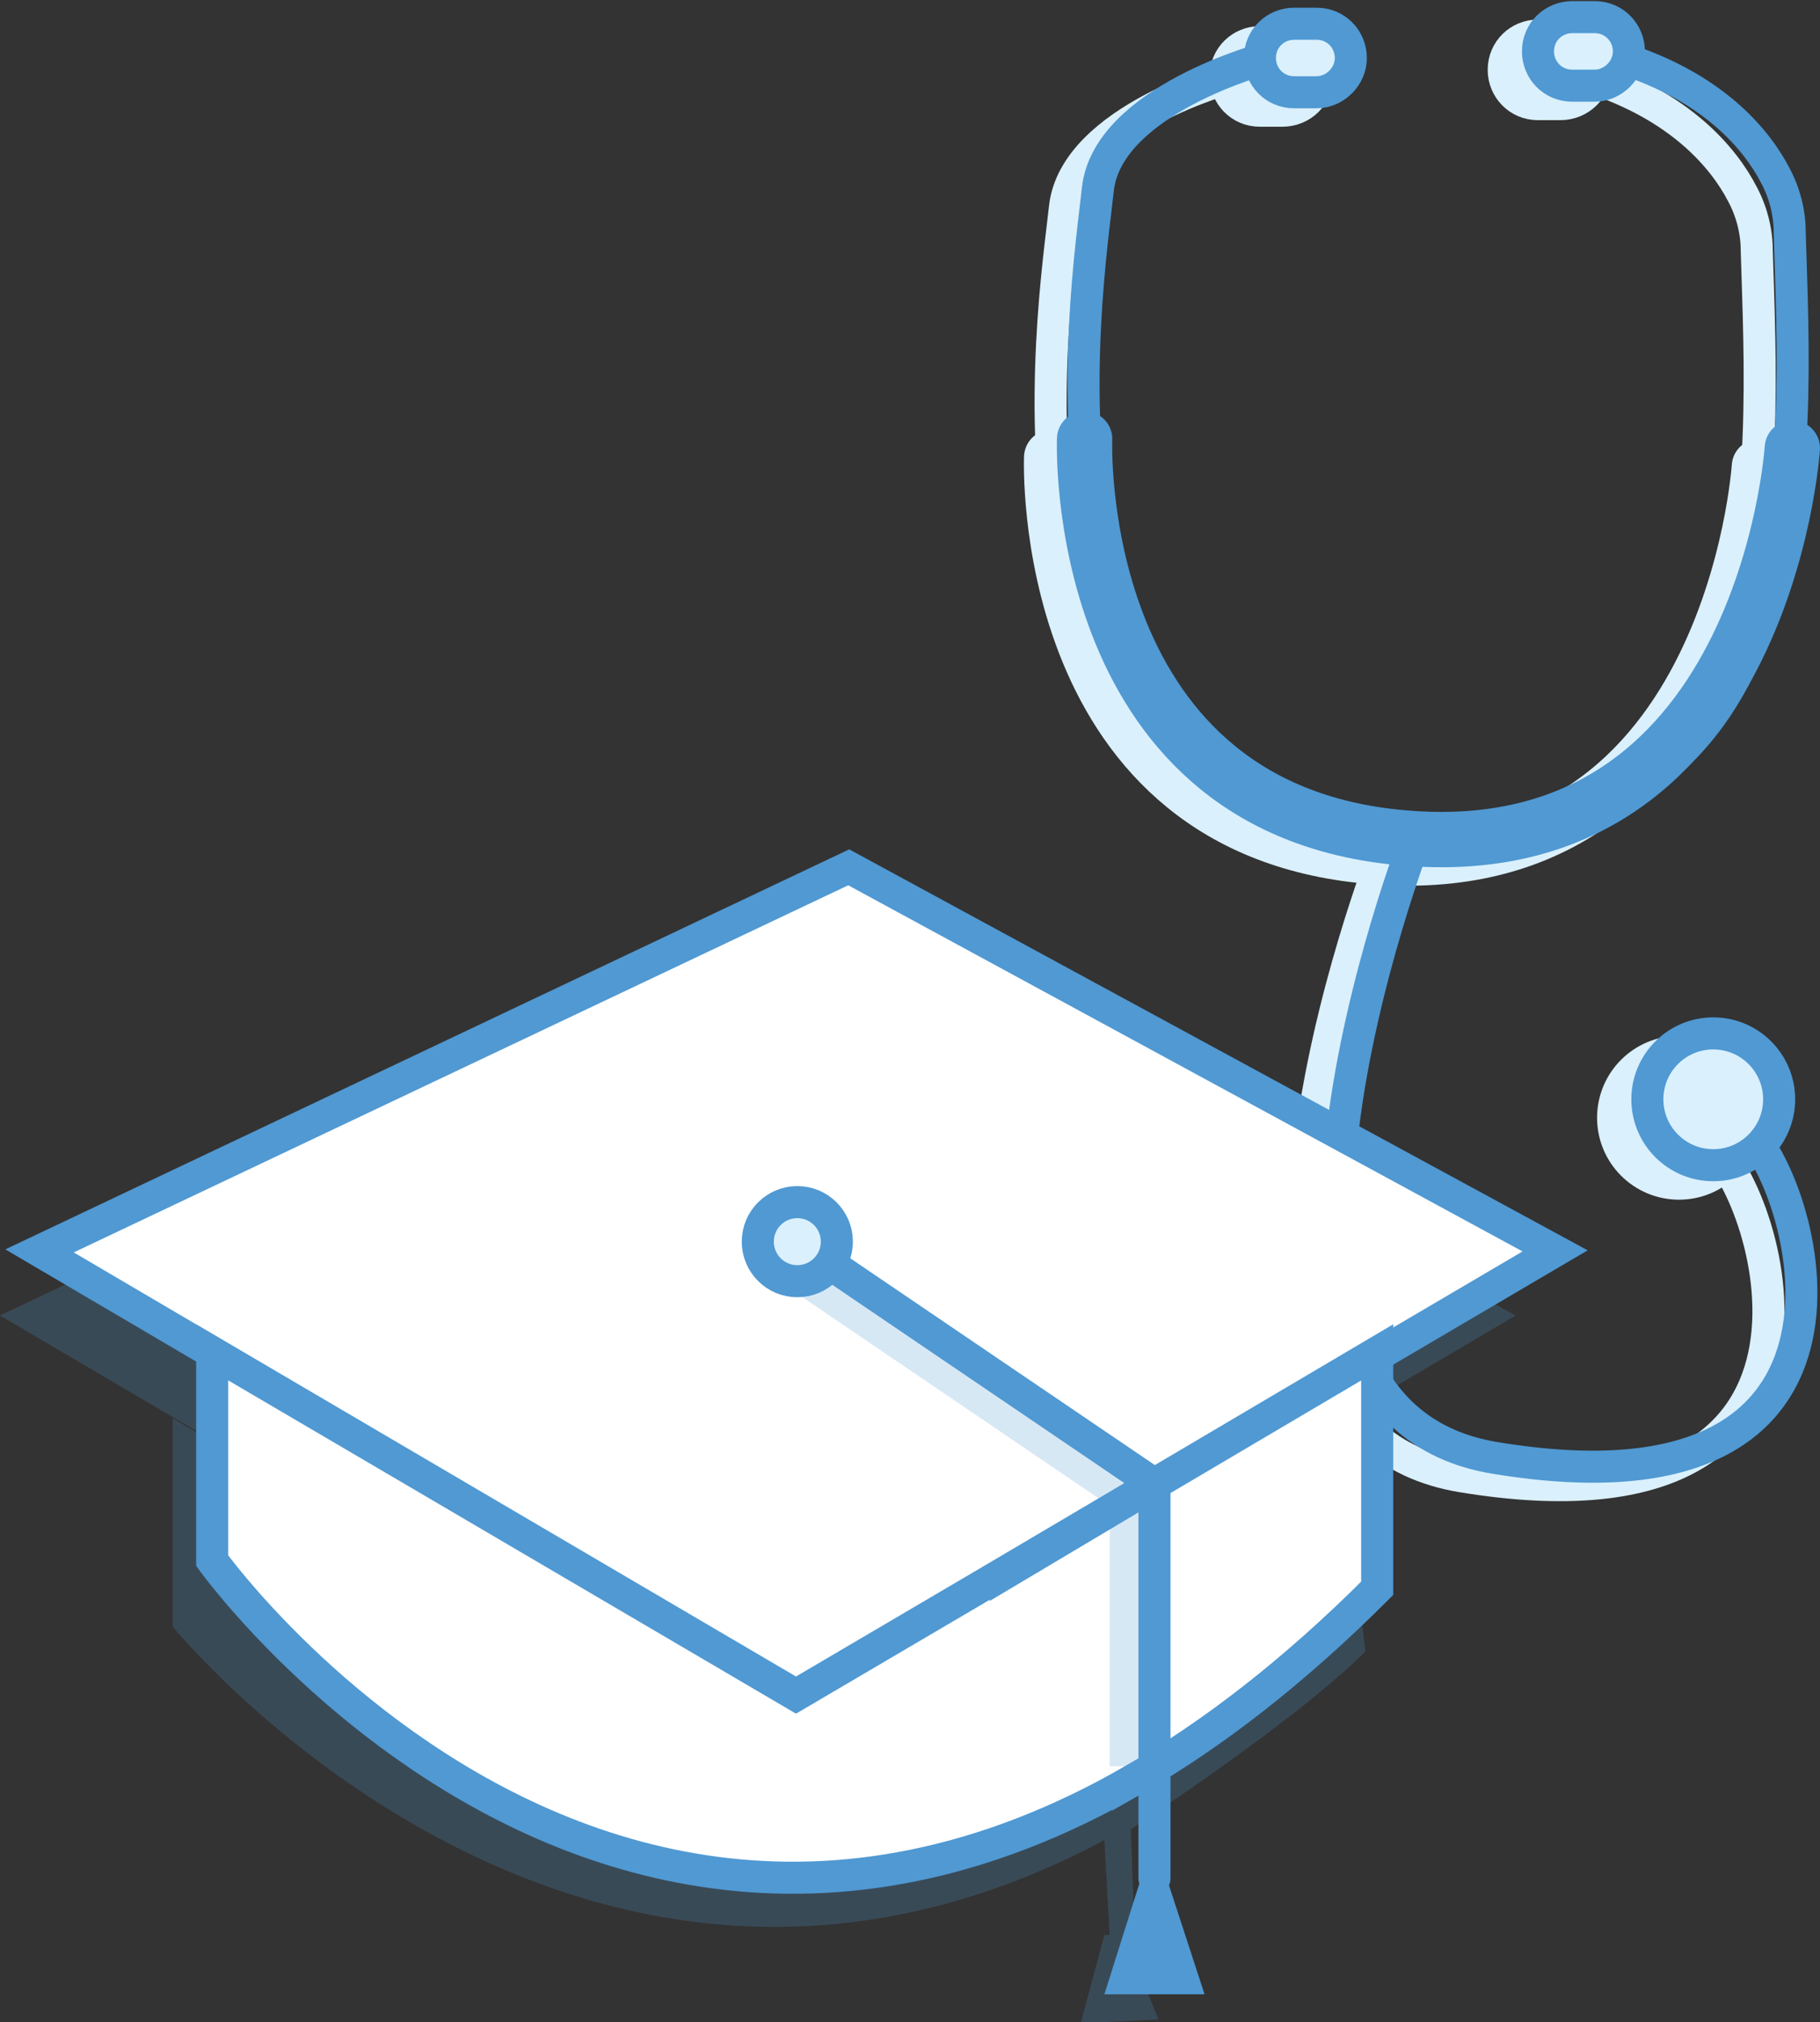 <?xml version="1.0" encoding="utf-8"?>
<!-- Generator: Adobe Illustrator 20.1.0, SVG Export Plug-In . SVG Version: 6.00 Build 0)  -->
<svg version="1.1" id="Layer_1" xmlns="http://www.w3.org/2000/svg" xmlns:xlink="http://www.w3.org/1999/xlink" x="0px" y="0px"
	 viewBox="0 0 138.1 153.4" style="enable-background:new 0 0 138.1 153.4;" xml:space="preserve">
<rect x="0" y="0" width="138.1" height="153.4" fill="#333333" stroke="none"/>
<style type="text/css">
	.st0{fill:#0F95D3;stroke:#5099D3;stroke-linecap:round;stroke-miterlimit:10;}
	.st1{opacity:0.54;}
	.st2{fill:#81D2E7;}
	.st3{fill:#9ACA3C;}
	.st4{fill:#E4A36C;}
	.st5{fill:#FFFFFF;}
	.st6{fill:#67BD45;}
	.st7{fill:none;stroke:#253540;stroke-miterlimit:10;}
	.st8{fill:#F2F2F3;stroke:#253540;stroke-miterlimit:10;}
	.st9{fill:#EDEDEE;stroke:#253540;stroke-miterlimit:10;}
	.st10{fill:#489BD5;stroke:#253540;stroke-miterlimit:10;}
	.st11{fill:#F29820;stroke:#253540;stroke-miterlimit:10;}
	.st12{fill:#F15E3D;stroke:#253540;stroke-miterlimit:10;}
	.st13{fill:#90D0AE;stroke:#253540;stroke-miterlimit:10;}
	.st14{fill:#334A9F;stroke:#253540;stroke-miterlimit:10;}
	.st15{fill:#F18B21;stroke:#253540;stroke-miterlimit:10;}
	.st16{fill:#F5B0CF;stroke:#253540;stroke-miterlimit:10;}
	.st17{fill:#CD97B4;stroke:#253540;stroke-miterlimit:10;}
	.st18{fill:#253540;}
	.st19{fill:#EAACCB;stroke:#253540;stroke-miterlimit:10;}
	.st20{fill:#E9C01E;stroke:#253540;stroke-miterlimit:10;}
	.st21{fill:#FED413;stroke:#253540;stroke-miterlimit:10;}
	.st22{fill:none;stroke:#253540;stroke-linecap:round;stroke-miterlimit:10;}
	.st23{fill:#D69DBA;stroke:#253540;stroke-width:2;stroke-linecap:round;stroke-miterlimit:10;}
	.st24{fill:#B2869F;stroke:#253540;stroke-width:2;stroke-linecap:round;stroke-miterlimit:10;}
	.st25{fill:#5CAD96;stroke:#253540;stroke-miterlimit:10;}
	.st26{fill:#D1D2D1;stroke:#253540;stroke-miterlimit:10;}
	.st27{fill:#D9DBD9;stroke:#253540;stroke-miterlimit:10;}
	.st28{fill:#C4C4C3;stroke:#253540;stroke-miterlimit:10;}
	.st29{fill:#4A494A;stroke:#253540;stroke-miterlimit:10;}
	.st30{fill:#5CC2A8;stroke:#253540;stroke-miterlimit:10;}
	.st31{fill:#515251;stroke:#253540;stroke-miterlimit:10;}
	.st32{fill:#737272;stroke:#253540;stroke-linecap:round;stroke-miterlimit:10;}
	.st33{fill:#1B1B1B;stroke:#253540;stroke-miterlimit:10;}
	.st34{fill:#141415;stroke:#253540;stroke-miterlimit:10;}
	.st35{fill:#2D2D2D;stroke:#253540;stroke-miterlimit:10;}
	.st36{fill:#232323;stroke:#253540;stroke-miterlimit:10;}
	.st37{fill:#353535;stroke:#253540;stroke-miterlimit:10;}
	.st38{fill:#315189;stroke:#253540;stroke-miterlimit:10;}
	.st39{fill:#2C4D7B;stroke:#253540;stroke-miterlimit:10;}
	.st40{fill:#DBC49C;stroke:#253540;stroke-miterlimit:10;}
	.st41{fill:#D1B08E;stroke:#253540;stroke-miterlimit:10;}
	.st42{fill:#E8CFB0;stroke:#253540;stroke-miterlimit:10;}
	.st43{fill:#C5A780;stroke:#253540;stroke-miterlimit:10;}
	.st44{fill:#F0D9B8;stroke:#253540;stroke-miterlimit:10;}
	.st45{fill:#FCF5A3;stroke:#253540;stroke-miterlimit:10;}
	.st46{fill:#564419;stroke:#253540;stroke-miterlimit:10;}
	.st47{fill:#CEECF2;stroke:#253540;stroke-miterlimit:10;}
	.st48{fill:#F68B69;stroke:#253540;stroke-miterlimit:10;}
	.st49{fill:#937339;stroke:#253540;stroke-miterlimit:10;}
	.st50{fill:#444545;stroke:#253540;stroke-miterlimit:10;}
	.st51{fill:none;stroke:#253540;stroke-linecap:round;stroke-linejoin:round;stroke-miterlimit:10;}
	.st52{fill:#4CB295;stroke:#253540;stroke-miterlimit:10;}
	.st53{fill:#A4D3EE;stroke:#253540;stroke-miterlimit:10;}
	.st54{fill:#E58525;stroke:#253540;stroke-miterlimit:10;}
	.st55{fill:#58B79C;stroke:#253540;stroke-miterlimit:10;}
	.st56{fill:#E9C01E;stroke:#253540;stroke-width:2;stroke-miterlimit:10;}
	.st57{fill:#FED413;stroke:#253540;stroke-width:2;stroke-miterlimit:10;}
	.st58{fill:none;stroke:#253540;stroke-width:2;stroke-miterlimit:10;}
	.st59{fill:none;stroke:#253540;stroke-width:2;stroke-linecap:round;stroke-miterlimit:10;}
	.st60{fill:#010101;}
	.st61{fill:none;stroke:#000000;stroke-width:0.5;stroke-miterlimit:10;}
	.st62{fill:none;stroke:#DDDDDD;stroke-miterlimit:10;}
	.st63{fill:#7E7E7E;}
	.st64{opacity:0.23;fill:#5099D3;}
	.st65{clip-path:url(#SVGID_2_);}
	.st66{clip-path:url(#SVGID_4_);}
	.st67{fill:#DAF0FC;stroke:#5099D3;stroke-width:2.432;stroke-linecap:round;stroke-linejoin:round;stroke-miterlimit:10;}
	.st68{fill:#FFFFFF;stroke:#5099D3;stroke-width:1.824;stroke-linecap:round;stroke-linejoin:round;stroke-miterlimit:10;}
	.st69{fill:#5099D3;stroke:#5099D3;stroke-width:0.399;stroke-miterlimit:10;}
	.st70{fill:#5099D3;stroke:#5099D3;stroke-width:0.655;stroke-miterlimit:10;}
	.st71{fill:#5099D3;}
	.st72{clip-path:url(#SVGID_6_);}
	.st73{fill:#5099D3;stroke:#5099D3;stroke-width:0.652;stroke-miterlimit:10;}
	.st74{fill:#5099D3;stroke:#5099D3;stroke-width:0.636;stroke-miterlimit:10;}
	.st75{fill:#FFFFFF;stroke:#5099D3;stroke-width:2.432;stroke-linecap:round;stroke-miterlimit:10;}
	.st76{fill:#DAF0FC;}
	.st77{fill:#FFFFFF;stroke:#5099D3;stroke-width:1.824;stroke-linecap:round;stroke-miterlimit:10;}
	.st78{fill:#FFFFFF;stroke:#5099D3;stroke-width:2.278;stroke-linecap:round;stroke-miterlimit:10;}
	.st79{fill:#FFFFFF;stroke:#5099D3;stroke-width:1.936;stroke-linecap:round;stroke-miterlimit:10;}
	.st80{fill:none;stroke:#DAF0FC;stroke-width:2.747;stroke-miterlimit:10;}
	.st81{opacity:0.31;fill:none;stroke:#888888;stroke-width:0.412;stroke-miterlimit:10;}
	.st82{fill:none;stroke:#DAF0FC;stroke-width:1.93;stroke-miterlimit:10;}
	.st83{opacity:0.31;fill:none;stroke:#888888;stroke-width:0.289;stroke-miterlimit:10;}
	.st84{fill:#71B8E6;}
	.st85{opacity:0.46;fill:#FFFFFF;}
	.st86{fill:none;stroke:#5099D3;stroke-width:3.107;stroke-linecap:round;stroke-miterlimit:10;}
	.st87{fill:none;stroke:#DAF0FC;stroke-width:2.432;stroke-linecap:round;stroke-miterlimit:10;}
	.st88{fill:#DAF0FC;stroke:#DAF0FC;stroke-width:2.432;stroke-linecap:round;stroke-linejoin:round;stroke-miterlimit:10;}
	.st89{fill:none;stroke:#DAF0FC;stroke-width:4.198;stroke-linecap:round;stroke-miterlimit:10;}
	.st90{fill:none;stroke:#5099D3;stroke-width:2.432;stroke-linecap:round;stroke-miterlimit:10;}
	.st91{fill:none;stroke:#5099D3;stroke-width:4.198;stroke-linecap:round;stroke-miterlimit:10;}
	.st92{opacity:0.23;fill:none;stroke:#5099D3;stroke-width:3.188;stroke-miterlimit:10;}
	.st93{fill:#FFFFFF;stroke:#5099D3;stroke-width:2.432;stroke-miterlimit:10;}
	.st94{clip-path:url(#SVGID_8_);}
	.st95{fill:#FFFFFF;stroke:#5099D3;stroke-width:1.555;stroke-linecap:round;stroke-miterlimit:10;}
	.st96{fill:#FFFFFF;stroke:#5099D3;stroke-width:2.213;stroke-linecap:round;stroke-miterlimit:10;}
	.st97{fill:#DAF0FC;stroke:#5099D3;stroke-width:2.213;stroke-linecap:round;stroke-linejoin:round;stroke-miterlimit:10;}
	.st98{fill:none;stroke:#5099D3;stroke-width:2.213;stroke-linecap:round;stroke-miterlimit:10;}
	.st99{opacity:0.23;fill:none;stroke:#5099D3;stroke-width:2.9;stroke-miterlimit:10;}
	.st100{fill:#FFFFFF;stroke:#5099D3;stroke-width:2.213;stroke-miterlimit:10;}
	.st101{fill:#FFFFFF;stroke:#5099D3;stroke-width:1.494;stroke-linecap:round;stroke-miterlimit:10;}
	.st102{fill:#FFFFFF;stroke:#5099D3;stroke-width:6;stroke-linecap:round;stroke-miterlimit:10;}
	.st103{fill:#FFFFFF;stroke:#5099D3;stroke-width:2;stroke-linecap:round;stroke-miterlimit:10;}
	.st104{fill:#DAF0FC;stroke:#5099D3;stroke-width:2;stroke-linecap:round;stroke-linejoin:round;stroke-miterlimit:10;}
	.st105{fill:none;stroke:#5099D3;stroke-width:2;stroke-linecap:round;stroke-miterlimit:10;}
	.st106{opacity:0.23;fill:none;stroke:#5099D3;stroke-width:2;stroke-miterlimit:10;}
	.st107{fill:#FFFFFF;stroke:#5099D3;stroke-width:2;stroke-miterlimit:10;}
	.st108{fill:#FFFFFF;stroke:#5099D3;stroke-width:1.705;stroke-linecap:round;stroke-miterlimit:10;}
	.st109{fill:#DAF0FC;stroke:#5099D3;stroke-width:1.705;stroke-linecap:round;stroke-linejoin:round;stroke-miterlimit:10;}
	.st110{fill:none;stroke:#5099D3;stroke-width:1.705;stroke-linecap:round;stroke-miterlimit:10;}
	.st111{opacity:0.23;fill:none;stroke:#5099D3;stroke-width:1.705;stroke-miterlimit:10;}
	.st112{fill:#FFFFFF;stroke:#5099D3;stroke-width:1.705;stroke-miterlimit:10;}
	.st113{clip-path:url(#SVGID_10_);}
	.st114{clip-path:url(#SVGID_12_);}
	.st115{clip-path:url(#SVGID_14_);}
	.st116{opacity:0.23;}
	.st117{fill:#DAF0FC;stroke:#5099D3;stroke-width:1.4;stroke-linecap:round;stroke-linejoin:round;stroke-miterlimit:10;}
	.st118{fill:#5099D3;stroke:#5099D3;stroke-miterlimit:10;}
	.st119{fill:#FFFFFF;stroke:#5099D3;stroke-width:1.758;stroke-linecap:round;stroke-miterlimit:10;}
	.st120{fill:#DAF0FC;stroke:#5099D3;stroke-width:1.647;stroke-linecap:round;stroke-linejoin:round;stroke-miterlimit:10;}
	.st121{fill:#5099D3;stroke:#5099D3;stroke-width:1.177;stroke-miterlimit:10;}
	.st122{fill:#FFFFFF;stroke:#5099D3;stroke-width:1.078;stroke-linecap:round;stroke-miterlimit:10;}
	.st123{fill:#FFFFFF;stroke:#5099D3;stroke-width:4.328;stroke-linecap:round;stroke-miterlimit:10;}
	.st124{fill:#FFFFFF;stroke:#5099D3;stroke-width:1.443;stroke-linecap:round;stroke-miterlimit:10;}
	.st125{fill:#DAF0FC;stroke:#5099D3;stroke-width:1.443;stroke-linecap:round;stroke-linejoin:round;stroke-miterlimit:10;}
	.st126{fill:none;stroke:#5099D3;stroke-width:1.443;stroke-linecap:round;stroke-miterlimit:10;}
	.st127{opacity:0.23;fill:none;stroke:#5099D3;stroke-width:1.443;stroke-miterlimit:10;}
	.st128{fill:#FFFFFF;stroke:#5099D3;stroke-width:1.443;stroke-miterlimit:10;}
	.st129{clip-path:url(#SVGID_16_);}
	.st130{clip-path:url(#SVGID_18_);}
	.st131{clip-path:url(#SVGID_20_);}
	.st132{fill:none;stroke:#DAF0FC;stroke-width:3;stroke-miterlimit:10;}
	.st133{fill:#FFFFFF;stroke:#5099D3;stroke-width:2.858;stroke-linecap:round;stroke-miterlimit:10;}
	.st134{fill:#FFFFFF;stroke:#5099D3;stroke-width:2.479;stroke-linecap:round;stroke-miterlimit:10;}
	.st135{fill:#FFFFFF;stroke:#5099D3;stroke-width:2.301;stroke-linecap:round;stroke-miterlimit:10;}
	.st136{fill:#FFFFFF;stroke:#5099D3;stroke-width:1.5;stroke-linecap:round;stroke-miterlimit:10;}
	.st137{fill:none;stroke:#DAF0FC;stroke-width:1.5;stroke-miterlimit:10;}
	.st138{fill:#DAF0FC;stroke:#5099D3;stroke-width:1.5;stroke-linecap:round;stroke-linejoin:round;stroke-miterlimit:10;}
	.st139{fill:#FFFFFF;stroke:#5099D3;stroke-width:1.036;stroke-linecap:round;stroke-miterlimit:10;}
	.st140{fill:none;stroke:#DAF0FC;stroke-width:1.036;stroke-miterlimit:10;}
	.st141{fill:#DAF0FC;stroke:#5099D3;stroke-width:1.036;stroke-linecap:round;stroke-linejoin:round;stroke-miterlimit:10;}
	.st142{fill:#FFFFFF;stroke:#5099D3;stroke-width:1.639;stroke-linecap:round;stroke-miterlimit:10;}
	.st143{fill:#DAF0FC;stroke:#5099D3;stroke-width:1.639;stroke-linecap:round;stroke-linejoin:round;stroke-miterlimit:10;}
	.st144{fill:#5099D3;stroke:#5099D3;stroke-width:1.5;stroke-miterlimit:10;}
	.st145{fill:#FFFFFF;stroke:#5099D3;stroke-width:1.252;stroke-linecap:round;stroke-miterlimit:10;}
	.st146{fill:#DAF0FC;stroke:#5099D3;stroke-width:1.252;stroke-linecap:round;stroke-linejoin:round;stroke-miterlimit:10;}
	.st147{fill:#FFFFFF;stroke:#5099D3;stroke-width:1.766;stroke-linecap:round;stroke-miterlimit:10;}
	.st148{fill:#DAF0FC;stroke:#5099D3;stroke-width:1.766;stroke-linecap:round;stroke-linejoin:round;stroke-miterlimit:10;}
	.st149{fill:#FFFFFF;stroke:#5099D3;stroke-width:1.477;stroke-linecap:round;stroke-miterlimit:10;}
	.st150{fill:#FFFFFF;stroke:#5099D3;stroke-width:1.445;stroke-linecap:round;stroke-miterlimit:10;}
	.st151{fill:#DAF0FC;stroke:#5099D3;stroke-width:1.445;stroke-linecap:round;stroke-linejoin:round;stroke-miterlimit:10;}
	.st152{fill:none;stroke:#5099D3;stroke-width:1.445;stroke-linecap:round;stroke-miterlimit:10;}
	.st153{opacity:0.23;fill:none;stroke:#5099D3;stroke-width:1.445;stroke-miterlimit:10;}
	.st154{fill:#FFFFFF;stroke:#5099D3;stroke-width:1.445;stroke-miterlimit:10;}
	.st155{fill:#FFFFFF;stroke:#5099D3;stroke-width:1.289;stroke-linecap:round;stroke-miterlimit:10;}
	.st156{fill:#FFFFFF;stroke:#5099D3;stroke-width:1.712;stroke-linecap:round;stroke-miterlimit:10;}
	.st157{fill:#FFFFFF;stroke:#5099D3;stroke-width:1.937;stroke-linecap:round;stroke-miterlimit:10;}
	.st158{fill:#FFFFFF;stroke:#5099D3;stroke-width:1.007;stroke-linecap:round;stroke-miterlimit:10;}
	.st159{fill:#FFFFFF;stroke:#5099D3;stroke-width:0.986;stroke-linecap:round;stroke-miterlimit:10;}
	.st160{fill:#DAF0FC;stroke:#5099D3;stroke-width:0.986;stroke-linecap:round;stroke-linejoin:round;stroke-miterlimit:10;}
	.st161{fill:none;stroke:#5099D3;stroke-width:0.986;stroke-linecap:round;stroke-miterlimit:10;}
	.st162{opacity:0.23;fill:none;stroke:#5099D3;stroke-width:0.986;stroke-miterlimit:10;}
	.st163{fill:#FFFFFF;stroke:#5099D3;stroke-width:0.986;stroke-miterlimit:10;}
	.st164{fill:#FFFFFF;stroke:#5099D3;stroke-width:0.879;stroke-linecap:round;stroke-miterlimit:10;}
	.st165{fill:#FFFFFF;stroke:#5099D3;stroke-width:1.168;stroke-linecap:round;stroke-miterlimit:10;}
	.st166{fill:#FFFFFF;stroke:#5099D3;stroke-width:1.007;stroke-linecap:round;stroke-miterlimit:10;}
	.st167{fill:#DAF0FC;stroke:#5099D3;stroke-width:1.007;stroke-linecap:round;stroke-linejoin:round;stroke-miterlimit:10;}
	.st168{fill:#DAF0FC;stroke:#5099D3;stroke-width:1.043;stroke-linecap:round;stroke-linejoin:round;stroke-miterlimit:10;}
	.st169{fill:#FFFFFF;stroke:#5099D3;stroke-width:0.707;stroke-linecap:round;stroke-miterlimit:10;}
	.st170{fill:#DAF0FC;stroke:#5099D3;stroke-width:0.707;stroke-linecap:round;stroke-linejoin:round;stroke-miterlimit:10;}
	.st171{fill:#DAF0FC;stroke:#5099D3;stroke-width:0.679;stroke-linecap:round;stroke-linejoin:round;stroke-miterlimit:10;}
	.st172{fill:#FFFFFF;stroke:#5099D3;stroke-width:0.83;stroke-linecap:round;stroke-miterlimit:10;}
	.st173{fill:#DAF0FC;stroke:#5099D3;stroke-width:0.83;stroke-linecap:round;stroke-linejoin:round;stroke-miterlimit:10;}
	.st174{clip-path:url(#SVGID_22_);}
	.st175{clip-path:url(#SVGID_24_);}
	.st176{clip-path:url(#SVGID_26_);}
	.st177{clip-path:url(#SVGID_28_);}
	.st178{fill:#FFFFFF;stroke:#5099D3;stroke-linecap:round;stroke-miterlimit:10;}
	.st179{fill:#DAF0FC;stroke:#5099D3;stroke-width:0.516;stroke-linecap:round;stroke-linejoin:round;stroke-miterlimit:10;}
	.st180{clip-path:url(#SVGID_30_);}
	.st181{fill:#FFFFFF;stroke:#5099D3;stroke-width:0.516;stroke-linecap:round;stroke-miterlimit:10;}
	.st182{fill:none;stroke:#5099D3;stroke-width:0.516;stroke-linecap:round;stroke-miterlimit:10;}
	.st183{opacity:0.23;fill:none;stroke:#5099D3;stroke-width:0.516;stroke-miterlimit:10;}
	.st184{fill:#FFFFFF;stroke:#5099D3;stroke-width:0.516;stroke-miterlimit:10;}
	.st185{fill:#FFFFFF;stroke:#5099D3;stroke-width:0.46;stroke-linecap:round;stroke-miterlimit:10;}
	.st186{fill:#FFFFFF;stroke:#5099D3;stroke-width:0.612;stroke-linecap:round;stroke-miterlimit:10;}
	.st187{fill:#FFFFFF;stroke:#5099D3;stroke-width:0.523;stroke-linecap:round;stroke-miterlimit:10;}
</style>
<g>
	<g>
		<path class="st87" d="M93.6,5.8c0,0-12.1,3.2-12.8,10c-0.7,6.8-7.5,47.8,24.3,49c30.8,1.2,28.7-29.3,28.2-45.8
			c0-1.5-0.4-3-1.1-4.3c-1.4-2.7-4.7-6.7-11.7-8.9"/>
		<path class="st88" d="M97.3,8.4h-1.7c-1.5,0-2.6-1.2-2.6-2.6v0c0-1.5,1.2-2.6,2.6-2.6h1.7c1.5,0,2.6,1.2,2.6,2.6v0
			C100,7.2,98.8,8.4,97.3,8.4z"/>
		<path class="st88" d="M118.4,7.9h-1.7c-1.5,0-2.6-1.2-2.6-2.6v0c0-1.5,1.2-2.6,2.6-2.6h1.7c1.5,0,2.6,1.2,2.6,2.6v0
			C121.1,6.7,119.9,7.9,118.4,7.9z"/>
		<path class="st87" d="M105,64.8c0,0-16.9,43.4,5.9,47.2c31.4,5.2,23.5-21.3,18.9-25.1"/>
		<circle class="st88" cx="127.4" cy="84.8" r="5"/>
		<path class="st89" d="M79.8,34.7c0,0-1.1,27.6,23.5,30.2c28.1,3,30.2-29.5,30.2-29.5"/>
	</g>
	<g>
		<path class="st90" d="M96.1,4.4c0,0-12.1,3.2-12.8,10c-0.7,6.8-7.5,47.8,24.3,49c30.8,1.2,28.7-29.3,28.2-45.8
			c0-1.5-0.4-3-1.1-4.3c-1.4-2.7-4.7-6.7-11.7-8.9"/>
		<path class="st67" d="M99.9,7h-1.7c-1.5,0-2.6-1.2-2.6-2.6v0c0-1.5,1.2-2.6,2.6-2.6h1.7c1.5,0,2.6,1.2,2.6,2.6v0
			C102.5,5.8,101.3,7,99.9,7z"/>
		<path class="st67" d="M121,6.5h-1.7c-1.5,0-2.6-1.2-2.6-2.6v0c0-1.5,1.2-2.6,2.6-2.6h1.7c1.5,0,2.6,1.2,2.6,2.6v0
			C123.6,5.3,122.4,6.5,121,6.5z"/>
		<path class="st90" d="M107.5,63.4c0,0-16.9,43.4,5.9,47.2c31.4,5.2,23.5-21.3,18.9-25.1"/>
		<circle class="st67" cx="130" cy="83.4" r="5"/>
		<path class="st91" d="M82.3,33.3c0,0-1.1,27.6,23.5,30.2c28.1,3,30.2-29.5,30.2-29.5"/>
	</g>
	<g>
		<path class="st64" d="M103.6,125.3l-2-17.6l13.4-7.9L61.4,70.7L0,99.8l57.5,33.8l-44.4-26v15.8c0,0,30.6,37.6,70.7,16.2l0.4,7.2
			h-0.4l-1.8,6.7l5.9-0.3l-2.6-6.4h0.8l-0.3-8C85.8,138.7,97.7,131.1,103.6,125.3z"/>
		<g>
			<polygon class="st75" points="3,94.9 64.4,65.8 118,94.9 60.5,128.7 			"/>
			<circle class="st67" cx="60.5" cy="94.2" r="3"/>
			<path class="st75" d="M16.1,102.6v15.8c0,0,37.8,52.7,88.4,2.1v-17.9l-29.3,17.3l-14.8,8.7L16.1,102.6z"/>
			<polyline class="st90" points="63,95.9 87.6,112.6 87.6,142.5 			"/>
			<polyline class="st92" points="61.2,96.7 85.8,113.4 85.8,134 			"/>
			<polygon class="st71" points="83.8,151.3 91.4,151.3 88.3,141.8 86.8,141.8 			"/>
		</g>
		<line class="st93" x1="74.5" y1="120.4" x2="87.6" y2="112.6"/>
		<line class="st93" x1="87.8" y1="134" x2="83.8" y2="136.3"/>
	</g>
</g>
</svg>
